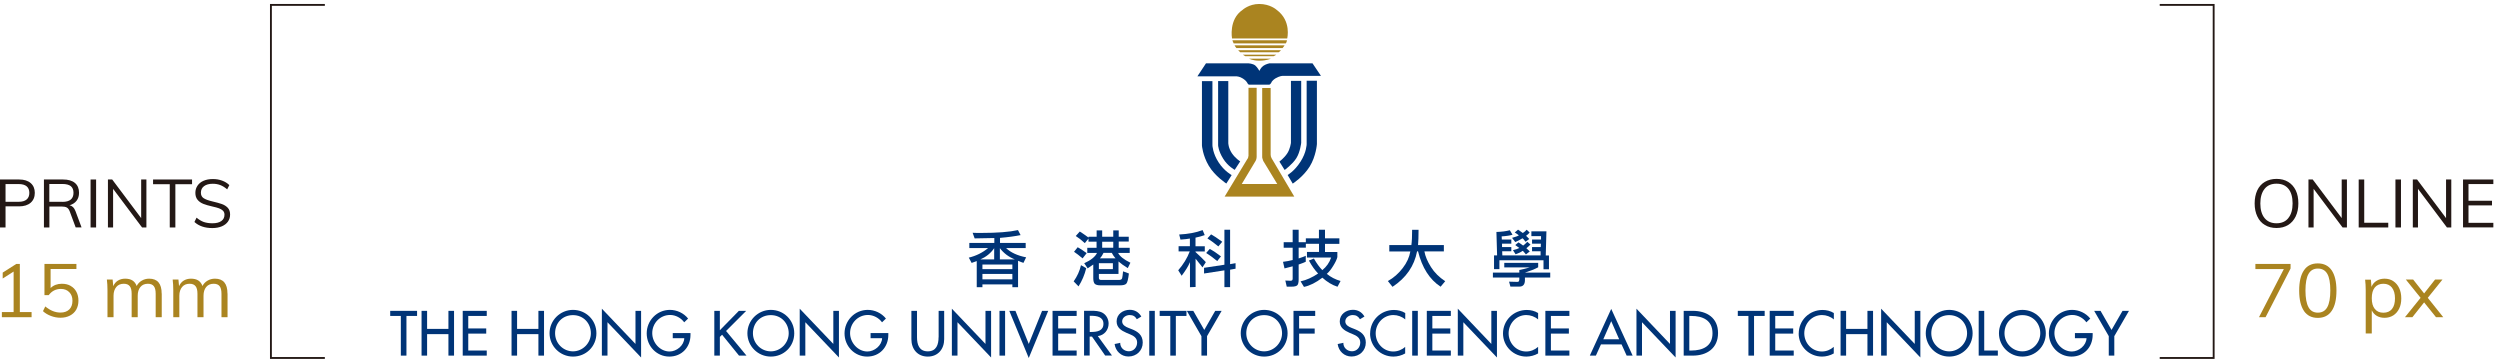 <svg width="334" height="48" viewBox="0 0 334 48" fill="none" xmlns="http://www.w3.org/2000/svg">
<path d="M171.78 5.8C171.9 5.65 171.94 5.38 171.94 5.38H164.65C164.65 5.38 164.74 5.68 164.82 5.8H171.78Z" fill="#AA8420"/>
<path d="M171.349 6.42C171.479 6.3 171.619 6.06 171.619 6.06H164.939C164.939 6.06 165.019 6.24 165.179 6.42H171.339H171.349Z" fill="#AA8420"/>
<path d="M170.83 6.98C171 6.89 171.13 6.71 171.13 6.71H165.42C165.42 6.71 165.56 6.86 165.69 6.98H170.83Z" fill="#AA8420"/>
<path d="M170.161 7.51C170.321 7.45 170.511 7.3 170.511 7.3H166.051C166.051 7.3 166.051 7.33 166.371 7.51H170.161V7.51Z" fill="#AA8420"/>
<path d="M166.881 7.84C166.881 7.84 167.351 8.11 168.271 8.11C169.191 8.11 169.781 7.84 169.781 7.84H166.881V7.84Z" fill="#AA8420"/>
<path d="M166.801 8.46C166.801 8.46 167.361 8.49 167.691 8.74C168.011 9.01 168.251 9.47 168.251 9.47C168.251 9.47 168.451 9.03 168.761 8.81C169.081 8.57 169.591 8.46 169.591 8.46H175.351L176.481 10.14H171.311C171.311 10.14 170.951 10.15 170.401 10.47C170.111 10.64 169.901 10.92 169.901 10.92C169.901 10.92 169.861 11.06 169.791 11.13C169.731 11.21 169.691 11.27 169.611 11.3C169.531 11.33 169.551 11.31 169.551 11.31H166.861C166.861 11.31 166.751 11.27 166.691 11.17C166.631 11.08 166.681 11.11 166.621 11.04C166.571 10.96 166.471 10.77 166.061 10.5C165.641 10.22 165.231 10.2 165.231 10.2H159.971L161.121 8.46H166.791H166.801Z" fill="#003477"/>
<path d="M162.74 10.83V19.41C162.74 19.41 162.77 20.17 163.41 21.19C164.04 22.22 164.96 22.69 164.96 22.69L165.69 21.56C165.69 21.56 165.06 21.18 164.57 20.46C164.1 19.74 164.1 19.11 164.1 19.11V10.83H162.74V10.83Z" fill="#003477"/>
<path d="M172.47 10.8V19.08C172.47 19.08 172.37 19.91 171.97 20.5C171.58 21.1 170.93 21.59 170.93 21.59L171.63 22.71C171.63 22.71 172.69 21.94 173.2 21.12C173.71 20.3 173.84 19.08 173.84 19.08V10.8H172.48H172.47Z" fill="#003477"/>
<path d="M160.58 10.83V19.44C160.58 19.44 160.67 20.77 161.5 22.16C162.33 23.55 163.84 24.52 163.84 24.52L164.55 23.39C164.55 23.39 163.58 22.88 162.81 21.7C162.02 20.51 161.98 19.42 161.98 19.42V10.84H160.58V10.83Z" fill="#003477"/>
<path d="M166.799 11.74V20.84C166.799 20.84 166.769 20.87 166.759 21.01C166.739 21.15 166.649 21.24 166.649 21.24L163.609 26.27H172.919L169.879 21.13L169.789 20.9L169.759 20.66V11.76H168.629V20.99C168.629 20.99 168.629 21.12 168.679 21.23C168.709 21.33 168.769 21.5 168.769 21.5L170.639 24.58H165.899L167.739 21.51C167.739 21.51 167.799 21.41 167.849 21.25C167.879 21.11 167.889 20.98 167.889 20.98V11.73H166.799V11.74Z" fill="#AA8420"/>
<path d="M174.569 10.8V19.26C174.569 19.26 174.559 20.35 173.749 21.6C172.949 22.86 172.029 23.38 172.029 23.38L172.709 24.53C172.709 24.53 174.099 23.65 174.969 22.26C175.829 20.87 175.939 19.25 175.939 19.25V10.79H174.559L174.569 10.8Z" fill="#003477"/>
<path d="M164.599 5.14C164.599 5.14 164.129 2.59 166.009 1.32C166.009 1.32 166.859 0.53 168.229 0.53C169.699 0.53 170.539 1.3 170.539 1.3C172.579 2.79 171.969 5.14 171.969 5.14H164.599V5.14Z" fill="#AA8420"/>
<path d="M129.802 35.13C130.132 35.02 130.362 34.94 130.492 34.88V38.37H131.252V38H135.252V38.37H136.012V34.84C136.122 34.9 136.242 34.95 136.372 34.99C136.502 35.03 136.622 35.07 136.732 35.12L137.092 34.38C135.922 34.15 135.022 33.73 134.412 33.14H137.032V32.46H133.602V31.78C134.692 31.69 135.612 31.56 136.352 31.41L136.002 30.74C134.892 30.99 133.252 31.12 131.092 31.12C130.632 31.12 130.252 31.12 129.942 31.1L130.212 31.85C130.742 31.85 131.622 31.83 132.842 31.8V32.46H129.502V33.14H132.012C131.282 33.75 130.422 34.18 129.432 34.42L129.822 35.15L129.802 35.13ZM135.252 37.32H131.252V36.6H135.252V37.32ZM133.582 33.15C134.092 33.83 134.762 34.33 135.592 34.66H133.582V33.15ZM135.252 35.34V35.96H131.252V35.34H135.252ZM132.822 33.16V34.66H130.972C131.732 34.33 132.352 33.84 132.822 33.16Z" fill="#003477"/>
<path d="M145.18 33.82C144.76 33.5 144.36 33.24 143.98 33.03L143.49 33.64C143.81 33.85 144.19 34.14 144.63 34.52L145.18 33.82Z" fill="#003477"/>
<path d="M145.421 31.85V32.29H146.501V33.11H145.261V33.79H146.561C146.321 34.3 145.751 34.76 144.851 35.17L145.311 35.85C145.671 35.62 145.921 35.45 146.061 35.34V37.16C146.061 37.53 146.131 37.78 146.261 37.92C146.401 38.05 146.651 38.12 146.991 38.12H149.631C150.051 38.12 150.331 38.05 150.471 37.9C150.621 37.75 150.731 37.29 150.821 36.54L150.041 36.25C150.001 36.68 149.961 36.98 149.921 37.15C149.881 37.32 149.741 37.4 149.511 37.4H147.091C146.901 37.4 146.811 37.3 146.811 37.12V36.6H149.431V34.93C149.761 35.22 150.171 35.52 150.671 35.82L151.021 35.1C150.141 34.67 149.591 34.23 149.381 33.79H150.931V33.11H149.461V32.27H150.801V31.63H149.461V30.78H148.731V31.63H147.251V30.78H146.511V31.63H145.431V31.74C145.111 31.5 144.721 31.23 144.261 30.93L143.721 31.53C144.081 31.76 144.491 32.07 144.931 32.48L145.431 31.86L145.421 31.85ZM147.251 32.3H148.731V33.1H147.251V32.3ZM147.431 33.78H148.531C148.681 34.07 148.851 34.31 149.031 34.51H146.951C147.151 34.3 147.311 34.05 147.431 33.78V33.78ZM146.811 35.16H148.681V35.96H146.811V35.16Z" fill="#003477"/>
<path d="M144.421 35.42C144.251 36.19 143.921 36.91 143.441 37.59L144.091 38.26C144.561 37.52 144.901 36.71 145.121 35.83L144.411 35.42H144.421Z" fill="#003477"/>
<path d="M157.87 36.84C158.4 36.14 158.77 35.54 158.98 35.02V38.37L159.73 38.34V34.56C159.88 34.76 160.02 34.94 160.16 35.1C160.32 35.29 160.49 35.49 160.65 35.72L161.1 35.02C160.79 34.68 160.33 34.23 159.72 33.67V33.6H160.96V32.9H159.72V31.75C160.15 31.66 160.56 31.55 160.95 31.41L160.67 30.74C159.8 31.07 158.75 31.27 157.54 31.33L157.71 32.01C158.26 31.97 158.68 31.93 158.97 31.87V32.89H157.46V33.59H158.95C158.61 34.49 158.09 35.33 157.41 36.11L157.87 36.84V36.84Z" fill="#003477"/>
<path d="M163.291 32.3C162.651 31.83 162.151 31.5 161.801 31.31L161.311 31.85C161.681 32.08 162.171 32.43 162.771 32.92L163.281 32.31L163.291 32.3Z" fill="#003477"/>
<path d="M164.341 30.689H163.581V35.369L160.861 35.779V36.539L163.581 36.119V38.359H164.341V36.029L165.071 35.899V35.16L164.341 35.289V30.689Z" fill="#003477"/>
<path d="M163.131 34.26C162.531 33.8 162.031 33.47 161.621 33.26L161.141 33.8C161.571 34.06 162.061 34.42 162.621 34.88L163.121 34.25L163.131 34.26Z" fill="#003477"/>
<path d="M177.24 36.609C177.55 36.339 177.85 35.969 178.13 35.499C178.42 35.029 178.6 34.65 178.67 34.349V33.669H177.02V32.579H178.94V31.839H177.02V30.689H176.21V31.839H174.46V32.359H173.5V30.689H172.7V32.359H171.5V33.099H172.7V34.739C172.31 34.839 171.88 34.919 171.41 34.98L171.61 35.859C171.88 35.789 172.24 35.699 172.7 35.579V37.239C172.7 37.419 172.61 37.51 172.43 37.51L171.72 37.48L171.91 38.299H172.55C172.95 38.299 173.21 38.23 173.33 38.099C173.44 37.98 173.5 37.719 173.5 37.329V35.339C173.97 35.179 174.28 35.059 174.45 34.969V34.169C174.25 34.27 173.93 34.389 173.5 34.529V33.089H174.46V32.569H176.22V33.66H174.61V34.41H177.84C177.61 35.09 177.21 35.649 176.66 36.089C176.29 35.709 175.91 35.2 175.54 34.539L174.87 34.809C175.27 35.539 175.68 36.12 176.1 36.539C175.32 37.069 174.54 37.419 173.76 37.589L174.21 38.329C174.99 38.169 175.81 37.76 176.67 37.099C177.3 37.669 177.97 38.079 178.69 38.309L179.1 37.539C178.42 37.349 177.8 37.029 177.26 36.589L177.24 36.609Z" fill="#003477"/>
<path d="M192.45 38.32L193.08 37.57C192.27 37.04 191.64 36.41 191.18 35.68C190.72 34.95 190.42 34.26 190.3 33.59H192.9V32.74H189.45C189.49 32.31 189.52 31.63 189.52 30.7H188.66C188.66 31.57 188.63 32.25 188.56 32.74H185.61V33.6H188.42C188.29 34.36 187.95 35.11 187.4 35.82C186.85 36.54 186.19 37.12 185.42 37.55L186.04 38.32C187.86 37.12 188.95 35.54 189.32 33.58H189.45C189.99 35.77 191 37.34 192.46 38.3L192.45 38.32Z" fill="#003477"/>
<path d="M202.021 31.79L202.441 32.34C202.801 32.18 203.121 32.02 203.391 31.84C203.451 31.84 203.591 31.99 203.811 32.3L204.311 31.93C204.131 31.74 203.991 31.6 203.881 31.5C204.081 31.37 204.241 31.22 204.361 31.06L203.951 30.69C203.851 30.83 203.691 30.97 203.451 31.13C203.231 30.97 203.021 30.82 202.811 30.68L202.371 31.06C202.601 31.21 202.791 31.33 202.921 31.44C202.781 31.54 202.481 31.65 202.021 31.77V31.79Z" fill="#003477"/>
<path d="M202.961 37.42C202.961 37.58 202.881 37.66 202.721 37.66L201.611 37.63L201.791 38.29H202.991C203.481 38.29 203.731 38 203.731 37.42V37.08H207.111V36.42H203.731C204.431 36.2 205.021 35.97 205.501 35.71V35.12H200.971V35.72H204.401C203.821 35.89 203.351 36 202.981 36.07V36.42H199.451V37.08H202.981V37.42H202.961Z" fill="#003477"/>
<path d="M204.051 32.3C203.841 32.53 203.651 32.7 203.491 32.81C203.371 32.71 203.251 32.63 203.151 32.56C203.061 32.51 202.971 32.45 202.861 32.38L202.441 32.74C202.701 32.92 202.881 33.05 202.981 33.13C202.791 33.24 202.511 33.34 202.131 33.42L202.481 33.97C202.871 33.84 203.181 33.69 203.431 33.51C203.471 33.51 203.611 33.67 203.861 33.99L204.381 33.59C204.231 33.44 204.071 33.3 203.921 33.16C204.091 33.04 204.271 32.87 204.471 32.67L204.041 32.3H204.051Z" fill="#003477"/>
<path d="M200.332 34.77H206.212V35.97H206.942V34.13H206.512L206.602 30.91H204.592V31.55H205.882V32H204.682V32.55H205.862L205.842 33.01H204.682V33.57H205.822V34.12H200.712L200.692 33.57H201.912V33.01H200.672V32.55H201.912V32H200.642L200.622 31.58C201.282 31.54 201.772 31.46 202.072 31.36L201.712 30.76C201.222 30.89 200.622 30.97 199.922 30.99L200.012 34.12H199.602V35.96H200.322V34.76L200.332 34.77Z" fill="#003477"/>
<path d="M52.131 42.21H53.551V47.51H54.301V42.21H55.721V41.53H52.131V42.21Z" fill="#003477"/>
<path d="M59.91 43.94H57.06V41.53H56.32V47.51H57.06V44.64H59.91V47.51H60.66V41.53H59.91V43.94Z" fill="#003477"/>
<path d="M61.82 47.51H65.03V46.83H62.56V44.57H64.96V43.88H62.56V42.21H65.03V41.53H61.82V47.51Z" fill="#003477"/>
<path d="M71.932 43.94H69.082V41.53H68.342V47.51H69.082V44.64H71.932V47.51H72.682V41.53H71.932V43.94Z" fill="#003477"/>
<path d="M76.55 41.4C74.84 41.4 73.42 42.8 73.42 44.52C73.42 46.24 74.82 47.64 76.55 47.64C78.28 47.64 79.68 46.3 79.68 44.52C79.68 42.74 78.26 41.4 76.55 41.4ZM76.55 46.94C75.26 46.94 74.16 45.89 74.16 44.52C74.16 43.15 75.14 42.1 76.55 42.1C77.96 42.1 78.94 43.2 78.94 44.52C78.94 45.84 77.85 46.94 76.55 46.94Z" fill="#003477"/>
<path d="M84.9 45.95L80.41 41.24V47.51H81.16V43.05L85.65 47.76V41.53H84.9V45.95Z" fill="#003477"/>
<path d="M89.87 45.18H91.42C91.39 46.16 90.39 46.96 89.46 46.96C88.17 46.96 87.14 45.77 87.14 44.51C87.14 43.17 88.19 42.08 89.53 42.08C90.26 42.08 90.98 42.47 91.41 43.06L91.93 42.56C91.34 41.82 90.42 41.4 89.5 41.4C87.78 41.4 86.4 42.81 86.4 44.54C86.4 46.27 87.75 47.64 89.42 47.64C91.09 47.64 92.25 46.38 92.25 44.74V44.5H89.88V45.18H89.87Z" fill="#003477"/>
<path d="M99.692 41.53H98.712L96.172 44.12V41.53H95.432V47.51H96.172V45.01L96.472 44.72L98.732 47.51H99.732L97.002 44.22L99.692 41.53Z" fill="#003477"/>
<path d="M102.982 41.4C101.272 41.4 99.852 42.8 99.852 44.52C99.852 46.24 101.252 47.64 102.982 47.64C104.712 47.64 106.112 46.3 106.112 44.52C106.112 42.74 104.692 41.4 102.982 41.4ZM102.982 46.94C101.692 46.94 100.592 45.89 100.592 44.52C100.592 43.15 101.572 42.1 102.982 42.1C104.392 42.1 105.372 43.2 105.372 44.52C105.372 45.84 104.282 46.94 102.982 46.94Z" fill="#003477"/>
<path d="M111.332 45.95L106.842 41.24V47.51H107.592V43.05L112.082 47.76V41.53H111.332V45.95Z" fill="#003477"/>
<path d="M116.3 45.18H117.85C117.82 46.16 116.82 46.96 115.89 46.96C114.6 46.96 113.57 45.77 113.57 44.51C113.57 43.17 114.62 42.08 115.96 42.08C116.69 42.08 117.41 42.47 117.84 43.06L118.36 42.56C117.77 41.82 116.85 41.4 115.93 41.4C114.21 41.4 112.83 42.81 112.83 44.54C112.83 46.27 114.18 47.64 115.85 47.64C117.52 47.64 118.68 46.38 118.68 44.74V44.5H116.31V45.18H116.3Z" fill="#003477"/>
<path d="M125.392 45.06C125.392 46.03 125.102 46.94 123.952 46.94C122.802 46.94 122.512 46.04 122.512 45.06V41.53H121.762V45.32C121.762 46.64 122.582 47.64 123.952 47.64C125.322 47.64 126.142 46.63 126.142 45.32V41.53H125.402V45.06H125.392Z" fill="#003477"/>
<path d="M131.66 45.95L127.17 41.24V47.51H127.92V43.05L132.41 47.76V41.53H131.66V45.95Z" fill="#003477"/>
<path d="M134.281 41.53H133.531V47.51H134.281V41.53Z" fill="#003477"/>
<path d="M137.442 45.95L135.662 41.53H134.842L137.442 47.83L140.042 41.53H139.222L137.442 45.95Z" fill="#003477"/>
<path d="M140.621 47.51H143.841V46.83H141.371V44.57H143.771V43.88H141.371V42.21H143.841V41.53H140.621V47.51Z" fill="#003477"/>
<path d="M148.11 43.23C148.11 42.66 147.82 42.09 147.32 41.8C146.85 41.529 146.27 41.52 145.74 41.52H144.83V47.499H145.58V44.969H145.89L147.65 47.499H148.56L146.67 44.9C147.53 44.8 148.11 44.08 148.11 43.23ZM145.83 44.359H145.59V42.19H145.79C146.53 42.19 147.42 42.33 147.42 43.26C147.42 44.19 146.59 44.349 145.83 44.349V44.359Z" fill="#003477"/>
<path d="M151.18 43.97L150.75 43.8C150.38 43.66 149.92 43.41 149.92 42.94C149.92 42.42 150.44 42.09 150.92 42.09C151.4 42.09 151.66 42.28 151.88 42.65L152.48 42.29C152.15 41.71 151.61 41.39 150.94 41.39C150.03 41.39 149.18 41.97 149.18 42.94C149.18 43.77 149.8 44.16 150.48 44.46L150.89 44.63C151.41 44.84 151.92 45.12 151.92 45.76C151.92 46.4 151.46 46.93 150.82 46.93C150.18 46.93 149.65 46.46 149.66 45.8L148.91 45.96C149.04 46.92 149.79 47.63 150.76 47.63C151.83 47.63 152.67 46.85 152.67 45.77C152.67 44.77 152.03 44.3 151.19 43.97H151.18Z" fill="#003477"/>
<path d="M154.281 41.53H153.541V47.51H154.281V41.53Z" fill="#003477"/>
<path d="M154.932 42.21H156.352V47.51H157.092V42.21H158.512V41.53H154.932V42.21Z" fill="#003477"/>
<path d="M160.891 44.08L159.421 41.53H158.561L160.511 44.91V47.51H161.261V44.91L163.211 41.53H162.351L160.891 44.08Z" fill="#003477"/>
<path d="M168.892 41.4C167.182 41.4 165.762 42.8 165.762 44.52C165.762 46.24 167.162 47.64 168.892 47.64C170.622 47.64 172.022 46.3 172.022 44.52C172.022 42.74 170.602 41.4 168.892 41.4ZM168.892 46.94C167.602 46.94 166.502 45.89 166.502 44.52C166.502 43.15 167.482 42.1 168.892 42.1C170.302 42.1 171.282 43.2 171.282 44.52C171.282 45.84 170.182 46.94 168.892 46.94Z" fill="#003477"/>
<path d="M172.811 47.51H173.561V44.57H175.641V43.89H173.561V42.21H175.711V41.53H172.811V47.51Z" fill="#003477"/>
<path d="M180.991 43.97L180.561 43.8C180.191 43.66 179.731 43.41 179.731 42.94C179.731 42.42 180.251 42.09 180.731 42.09C181.181 42.09 181.471 42.28 181.691 42.65L182.291 42.29C181.961 41.71 181.421 41.39 180.751 41.39C179.851 41.39 178.991 41.97 178.991 42.94C178.991 43.77 179.611 44.16 180.291 44.46L180.701 44.63C181.221 44.84 181.731 45.12 181.731 45.76C181.731 46.4 181.271 46.93 180.631 46.93C179.991 46.93 179.461 46.46 179.471 45.8L178.711 45.96C178.841 46.92 179.591 47.63 180.561 47.63C181.631 47.63 182.471 46.85 182.471 45.77C182.471 44.77 181.831 44.3 180.991 43.97V43.97Z" fill="#003477"/>
<path d="M183.041 44.55C183.041 46.28 184.451 47.64 186.161 47.64C186.681 47.64 187.271 47.49 187.731 47.22V46.34C187.291 46.74 186.721 46.96 186.141 46.96C184.811 46.96 183.791 45.84 183.791 44.53C183.791 43.22 184.811 42.09 186.161 42.09C186.721 42.09 187.311 42.3 187.741 42.68V41.82C187.291 41.54 186.761 41.41 186.231 41.41C184.471 41.41 183.051 42.79 183.051 44.56L183.041 44.55Z" fill="#003477"/>
<path d="M189.42 41.53H188.67V47.51H189.42V41.53Z" fill="#003477"/>
<path d="M190.621 47.51H193.831V46.83H191.361V44.57H193.761V43.88H191.361V42.21H193.831V41.53H190.621V47.51Z" fill="#003477"/>
<path d="M199.242 45.95L194.762 41.24V47.51H195.502V43.05L199.992 47.76V41.53H199.242V45.95Z" fill="#003477"/>
<path d="M200.801 44.55C200.801 46.28 202.211 47.64 203.921 47.64C204.441 47.64 205.031 47.49 205.491 47.22V46.34C205.041 46.74 204.481 46.96 203.901 46.96C202.571 46.96 201.551 45.84 201.551 44.53C201.551 43.22 202.571 42.09 203.911 42.09C204.471 42.09 205.061 42.3 205.491 42.68V41.82C205.041 41.54 204.511 41.41 203.981 41.41C202.221 41.41 200.801 42.79 200.801 44.56V44.55Z" fill="#003477"/>
<path d="M206.461 47.51H209.671V46.83H207.201V44.57H209.601V43.88H207.201V42.21H209.671V41.53H206.461V47.51Z" fill="#003477"/>
<path d="M212.41 47.51H213.21L213.89 46.01H216.64L217.32 47.51H218.12L215.26 41.27L212.4 47.51H212.41ZM214.2 45.33L215.26 42.91L216.32 45.33H214.19H214.2Z" fill="#003477"/>
<path d="M223.111 45.95L218.631 41.24V47.51H219.371V43.05L223.861 47.76V41.53H223.111V45.95Z" fill="#003477"/>
<path d="M226.181 41.53H224.941V47.51H226.151C228.041 47.51 229.531 46.53 229.531 44.49C229.531 42.45 228.011 41.53 226.181 41.53V41.53ZM225.951 46.83H225.691V42.21H225.951C227.471 42.21 228.791 42.77 228.791 44.52C228.791 46.27 227.471 46.83 225.951 46.83Z" fill="#003477"/>
<path d="M232.17 42.21H233.59V47.51H234.34V42.21H235.76V41.53H232.17V42.21Z" fill="#003477"/>
<path d="M236.432 47.51H239.642V46.83H237.172V44.57H239.572V43.88H237.172V42.21H239.642V41.53H236.432V47.51Z" fill="#003477"/>
<path d="M240.301 44.55C240.301 46.28 241.711 47.64 243.421 47.64C243.941 47.64 244.531 47.49 244.991 47.22V46.34C244.541 46.74 243.981 46.96 243.401 46.96C242.071 46.96 241.051 45.84 241.051 44.53C241.051 43.22 242.071 42.09 243.421 42.09C243.981 42.09 244.571 42.3 245.001 42.68V41.82C244.551 41.54 244.021 41.41 243.491 41.41C241.731 41.41 240.311 42.79 240.311 44.56L240.301 44.55Z" fill="#003477"/>
<path d="M249.49 43.94H246.64V41.53H245.9V47.51H246.64V44.64H249.49V47.51H250.24V41.53H249.49V43.94Z" fill="#003477"/>
<path d="M255.81 45.95L251.32 41.24V47.51H252.07V43.05L256.56 47.76V41.53H255.81V45.95Z" fill="#003477"/>
<path d="M260.411 41.4C258.701 41.4 257.281 42.8 257.281 44.52C257.281 46.24 258.691 47.64 260.411 47.64C262.131 47.64 263.541 46.3 263.541 44.52C263.541 42.74 262.121 41.4 260.411 41.4ZM260.411 46.94C259.121 46.94 258.021 45.89 258.021 44.52C258.021 43.15 259.001 42.1 260.411 42.1C261.821 42.1 262.801 43.2 262.801 44.52C262.801 45.84 261.701 46.94 260.411 46.94Z" fill="#003477"/>
<path d="M265.092 41.53H264.352V47.51H266.912V46.83H265.092V41.53Z" fill="#003477"/>
<path d="M270.191 41.4C268.481 41.4 267.061 42.8 267.061 44.52C267.061 46.24 268.461 47.64 270.191 47.64C271.921 47.64 273.321 46.3 273.321 44.52C273.321 42.74 271.901 41.4 270.191 41.4ZM270.191 46.94C268.901 46.94 267.801 45.89 267.801 44.52C267.801 43.15 268.781 42.1 270.191 42.1C271.601 42.1 272.581 43.2 272.581 44.52C272.581 45.84 271.491 46.94 270.191 46.94Z" fill="#003477"/>
<path d="M277.21 45.18H278.76C278.73 46.16 277.73 46.96 276.8 46.96C275.51 46.96 274.47 45.77 274.47 44.51C274.47 43.17 275.52 42.08 276.86 42.08C277.59 42.08 278.31 42.47 278.74 43.06L279.26 42.56C278.67 41.82 277.75 41.4 276.83 41.4C275.11 41.4 273.73 42.81 273.73 44.54C273.73 46.27 275.08 47.64 276.75 47.64C278.42 47.64 279.58 46.38 279.58 44.74V44.5H277.21V45.18V45.18Z" fill="#003477"/>
<path d="M283.571 41.53L282.101 44.08L280.631 41.53H279.781L281.731 44.91V47.51H282.471V44.91L284.431 41.53H283.571Z" fill="#003477"/>
<path d="M43.4 47.95H36.07V0.53H43.4V0.78H36.32V47.7H43.4V47.95Z" fill="#231815"/>
<path d="M295.869 47.95H288.539V47.7H295.619V0.78H288.539V0.53H295.869V47.95Z" fill="#231815"/>
<path d="M0 23.98H2.56C3.22 23.98 3.73 24.14 4.1 24.46C4.47 24.78 4.65 25.22 4.65 25.77C4.65 26.32 4.46 26.77 4.09 27.09C3.72 27.41 3.2 27.57 2.55 27.57H0.74V30.39H0V23.98ZM2.49 26.96C2.96 26.96 3.32 26.86 3.56 26.65C3.8 26.45 3.92 26.15 3.92 25.77C3.92 25.39 3.8 25.09 3.56 24.89C3.32 24.69 2.96 24.59 2.49 24.59H0.74V26.96H2.5H2.49Z" fill="#231815"/>
<path d="M10.889 30.38H10.109L9.319 28.25C9.219 27.99 9.089 27.81 8.919 27.72C8.749 27.63 8.509 27.59 8.199 27.59H6.599V30.39H5.869V23.98H8.419C9.109 23.98 9.639 24.13 10.009 24.44C10.379 24.75 10.559 25.19 10.559 25.76C10.559 26.18 10.449 26.53 10.229 26.82C10.009 27.11 9.689 27.31 9.279 27.43C9.469 27.46 9.619 27.54 9.759 27.67C9.889 27.8 9.999 27.98 10.089 28.22L10.899 30.39L10.889 30.38ZM8.339 26.97C9.319 26.97 9.819 26.57 9.819 25.76C9.819 25.36 9.699 25.07 9.459 24.87C9.219 24.68 8.849 24.58 8.339 24.58H6.589V26.96H8.339V26.97Z" fill="#231815"/>
<path d="M12.1 23.98H12.84V30.39H12.1V23.98Z" fill="#231815"/>
<path d="M19.56 23.98V30.39H18.98L15.11 25.23V30.39H14.42V23.98H14.99L18.86 29.14V23.98H19.56Z" fill="#231815"/>
<path d="M22.679 24.61H20.449V23.98H25.659V24.61H23.429V30.39H22.679V24.61Z" fill="#231815"/>
<path d="M25.98 29.65L26.261 29.08C26.581 29.35 26.901 29.54 27.23 29.66C27.561 29.77 27.941 29.83 28.381 29.83C28.901 29.83 29.291 29.73 29.57 29.53C29.851 29.33 29.991 29.05 29.991 28.68C29.991 28.46 29.921 28.29 29.791 28.15C29.651 28.02 29.48 27.91 29.261 27.83C29.041 27.75 28.75 27.67 28.381 27.59C27.89 27.48 27.48 27.36 27.171 27.24C26.851 27.11 26.59 26.93 26.401 26.7C26.201 26.46 26.101 26.15 26.101 25.77C26.101 25.39 26.201 25.08 26.39 24.8C26.581 24.52 26.851 24.3 27.201 24.15C27.55 24 27.96 23.92 28.43 23.92C28.901 23.92 29.291 23.99 29.671 24.13C30.05 24.27 30.381 24.47 30.64 24.73L30.351 25.3C30.05 25.04 29.75 24.85 29.441 24.73C29.131 24.61 28.791 24.55 28.43 24.55C27.93 24.55 27.541 24.66 27.261 24.87C26.98 25.08 26.84 25.37 26.84 25.75C26.84 26.07 26.96 26.32 27.21 26.48C27.46 26.64 27.831 26.78 28.34 26.9C28.89 27.03 29.331 27.15 29.64 27.26C29.951 27.37 30.221 27.54 30.43 27.76C30.64 27.99 30.741 28.28 30.741 28.66C30.741 29.04 30.64 29.34 30.451 29.61C30.261 29.88 29.98 30.09 29.631 30.24C29.27 30.39 28.851 30.47 28.37 30.47C27.37 30.47 26.57 30.2 25.98 29.66V29.65Z" fill="#231815"/>
<path d="M4.22 41.69V42.38H0.25V41.69H1.82V36.28L0.36 37.21V36.42L2.18 35.26H2.65V41.69H4.22V41.69Z" fill="#AA8420"/>
<path d="M9.44 38.2C9.78 38.39 10.03 38.65 10.21 38.99C10.39 39.33 10.48 39.72 10.48 40.17C10.48 40.62 10.38 41.01 10.19 41.36C9.99 41.71 9.71 41.97 9.35 42.16C8.99 42.35 8.56 42.45 8.08 42.45C7.65 42.45 7.22 42.37 6.8 42.21C6.38 42.05 6.03 41.84 5.74 41.57L6.05 40.94C6.71 41.49 7.39 41.76 8.08 41.76C8.58 41.76 8.97 41.62 9.26 41.34C9.54 41.06 9.68 40.67 9.68 40.18C9.68 39.69 9.54 39.33 9.26 39.04C8.98 38.75 8.61 38.6 8.14 38.6C7.46 38.6 6.92 38.88 6.51 39.43H5.94V35.26H10.21V35.94H6.76V38.48C7.15 38.1 7.66 37.91 8.27 37.91C8.72 37.91 9.11 38 9.45 38.2H9.44Z" fill="#AA8420"/>
<path d="M21.609 39.22V42.38H20.799V39.26C20.799 38.79 20.719 38.44 20.549 38.23C20.389 38.02 20.119 37.91 19.759 37.91C19.329 37.91 18.999 38.05 18.759 38.34C18.519 38.63 18.399 39.02 18.399 39.51V42.38H17.589V39.26C17.589 38.79 17.509 38.45 17.339 38.24C17.169 38.02 16.909 37.91 16.539 37.91C16.109 37.91 15.779 38.05 15.539 38.34C15.299 38.63 15.169 39.02 15.169 39.51V42.38H14.359V38.76C14.359 38.24 14.329 37.77 14.279 37.35H15.049L15.129 38.23C15.269 37.91 15.479 37.66 15.749 37.49C16.029 37.32 16.349 37.23 16.719 37.23C17.119 37.23 17.449 37.31 17.699 37.47C17.949 37.63 18.139 37.88 18.259 38.21C18.409 37.91 18.639 37.67 18.929 37.5C19.229 37.32 19.559 37.23 19.929 37.23C21.039 37.23 21.599 37.89 21.599 39.22H21.609Z" fill="#AA8420"/>
<path d="M30.4 39.22V42.38H29.59V39.26C29.59 38.79 29.51 38.44 29.34 38.23C29.18 38.02 28.91 37.91 28.55 37.91C28.12 37.91 27.79 38.05 27.55 38.34C27.31 38.63 27.19 39.02 27.19 39.51V42.38H26.38V39.26C26.38 38.79 26.3 38.45 26.13 38.24C25.96 38.02 25.7 37.91 25.33 37.91C24.9 37.91 24.57 38.05 24.33 38.34C24.09 38.63 23.96 39.02 23.96 39.51V42.38H23.15V38.76C23.15 38.24 23.12 37.77 23.07 37.35H23.84L23.92 38.23C24.06 37.91 24.27 37.66 24.54 37.49C24.82 37.32 25.14 37.23 25.51 37.23C25.91 37.23 26.24 37.31 26.49 37.47C26.74 37.63 26.93 37.88 27.05 38.21C27.2 37.91 27.43 37.67 27.72 37.5C28.02 37.32 28.35 37.23 28.72 37.23C29.83 37.23 30.39 37.89 30.39 39.22H30.4Z" fill="#AA8420"/>
<path d="M302.591 30.06C302.151 29.8 301.811 29.42 301.581 28.92C301.341 28.43 301.221 27.84 301.221 27.18C301.221 26.52 301.341 25.93 301.571 25.43C301.801 24.94 302.141 24.56 302.581 24.3C303.021 24.04 303.541 23.9 304.141 23.9C304.741 23.9 305.261 24.03 305.701 24.3C306.141 24.57 306.471 24.94 306.711 25.43C306.951 25.92 307.061 26.5 307.061 27.17C307.061 27.84 306.941 28.42 306.701 28.92C306.461 29.41 306.131 29.79 305.691 30.06C305.251 30.33 304.741 30.46 304.141 30.46C303.541 30.46 303.031 30.33 302.591 30.06ZM305.721 29.13C306.101 28.67 306.291 28.01 306.291 27.17C306.291 26.33 306.101 25.67 305.731 25.22C305.361 24.77 304.831 24.54 304.141 24.54C303.451 24.54 302.921 24.77 302.551 25.23C302.181 25.69 301.981 26.34 301.981 27.18C301.981 28.02 302.171 28.68 302.551 29.14C302.931 29.6 303.461 29.83 304.141 29.83C304.821 29.83 305.351 29.6 305.721 29.14V29.13Z" fill="#231815"/>
<path d="M313.55 23.98V30.39H312.97L309.1 25.23V30.39H308.41V23.98H308.98L312.85 29.14V23.98H313.55Z" fill="#231815"/>
<path d="M315.121 23.98H315.861V29.76H319.071V30.39H315.121V23.98V23.98Z" fill="#231815"/>
<path d="M320.031 23.98H320.771V30.39H320.031V23.98Z" fill="#231815"/>
<path d="M327.492 23.98V30.39H326.912L323.042 25.23V30.39H322.352V23.98H322.922L326.792 29.14V23.98H327.492Z" fill="#231815"/>
<path d="M329.061 23.98H333.111V24.59H329.791V26.82H332.931V27.44H329.791V29.77H333.111V30.38H329.061V23.97V23.98Z" fill="#231815"/>
<path d="M306.02 35.26V35.87L302.68 42.38H301.8L305.12 35.95H301.32V35.26H306.02Z" fill="#AA8420"/>
<path d="M307.81 41.54C307.39 40.92 307.17 40.02 307.17 38.83C307.17 37.64 307.38 36.73 307.81 36.11C308.23 35.49 308.85 35.19 309.66 35.19C310.47 35.19 311.09 35.5 311.51 36.11C311.93 36.73 312.15 37.63 312.15 38.82C312.15 40.01 311.94 40.92 311.51 41.54C311.09 42.16 310.47 42.47 309.66 42.47C308.85 42.47 308.23 42.16 307.81 41.55V41.54ZM310.92 41.05C311.19 40.57 311.33 39.82 311.33 38.81C311.33 37.8 311.2 37.06 310.93 36.59C310.66 36.12 310.24 35.88 309.67 35.88C309.1 35.88 308.69 36.12 308.42 36.59C308.15 37.06 308.01 37.8 308.01 38.81C308.01 39.82 308.15 40.56 308.42 41.05C308.69 41.54 309.11 41.77 309.67 41.77C310.23 41.77 310.65 41.53 310.92 41.05V41.05Z" fill="#AA8420"/>
<path d="M319.74 37.56C320.08 37.78 320.34 38.09 320.53 38.49C320.72 38.89 320.81 39.34 320.81 39.87C320.81 40.4 320.72 40.84 320.53 41.23C320.34 41.62 320.08 41.92 319.74 42.14C319.4 42.35 319.01 42.46 318.57 42.46C318.18 42.46 317.83 42.37 317.54 42.2C317.25 42.03 317.02 41.78 316.87 41.46V44.55H316.06V38.77C316.06 38.25 316.03 37.78 315.98 37.36H316.75L316.83 38.33C316.97 37.98 317.19 37.71 317.5 37.52C317.8 37.33 318.16 37.23 318.58 37.23C319.02 37.23 319.41 37.34 319.75 37.56H319.74ZM319.57 41.28C319.84 40.95 319.97 40.47 319.97 39.86C319.97 39.25 319.83 38.77 319.56 38.42C319.29 38.08 318.91 37.91 318.42 37.91C317.93 37.91 317.54 38.08 317.27 38.41C317 38.74 316.87 39.22 316.87 39.84C316.87 40.46 317 40.94 317.27 41.27C317.54 41.61 317.92 41.78 318.42 41.78C318.92 41.78 319.3 41.61 319.57 41.28V41.28Z" fill="#AA8420"/>
<path d="M326.421 42.38H325.451L323.861 40.4L322.291 42.38H321.301L323.391 39.79L321.421 37.35H322.401L323.861 39.2L325.321 37.35H326.311L324.351 39.79L326.421 42.38V42.38Z" fill="#AA8420"/>
</svg>
